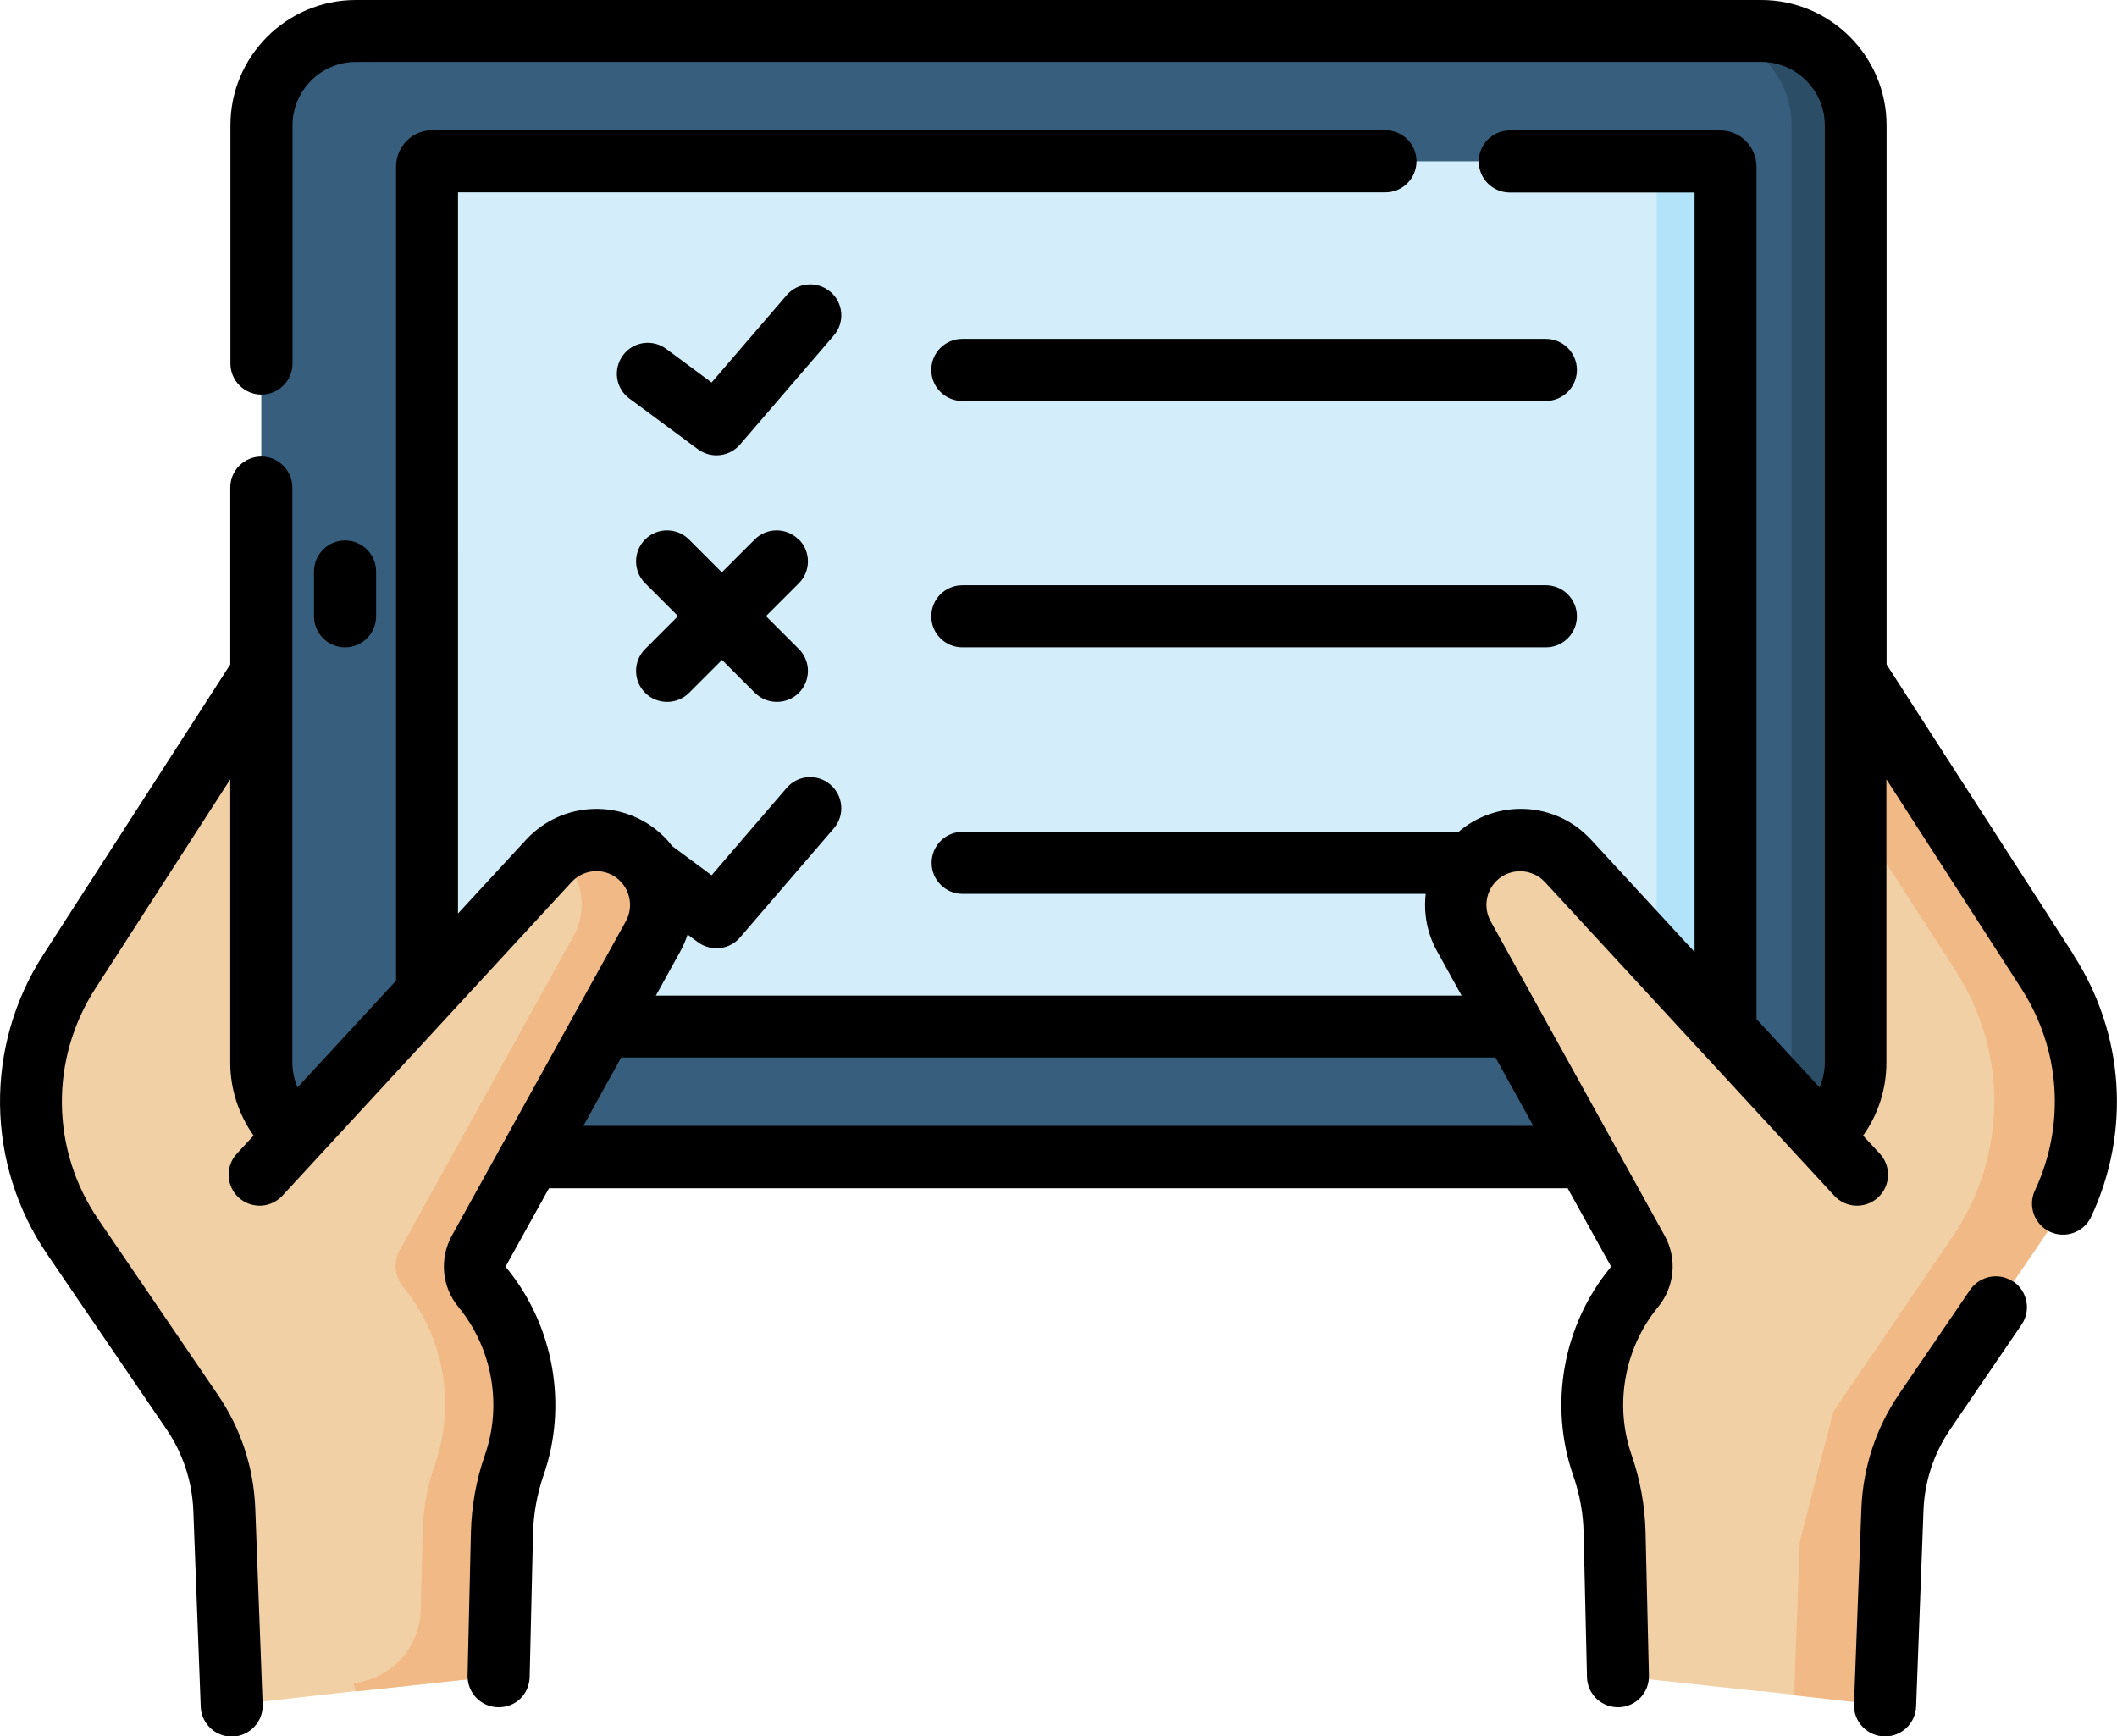 <?xml version="1.0" encoding="UTF-8"?>
<svg id="Layer_2" xmlns="http://www.w3.org/2000/svg" viewBox="0 0 126.14 103.45">
  <defs>
    <style>
      .cls-1 {
        fill: #375e7d;
      }

      .cls-2 {
        fill: #b3e3f8;
      }

      .cls-3 {
        fill: #2b4e66;
      }

      .cls-4 {
        fill: #d3eefa;
      }

      .cls-5 {
        fill: #f0b986;
      }

      .cls-6 {
        fill: #f1d0a5;
      }
    </style>
  </defs>
  <g id="Layer_1-2" data-name="Layer_1">
    <g>
      <path class="cls-6" d="M13.81,101.61l-.44-11.68c-.08-2.08-.74-4.1-1.92-5.82l-7.11-10.43c-3.24-4.75-3.32-10.97-.21-15.81l11.34-17.6,8.93,26.15-3.22,34.34-7.38.83Z"/>
      <path class="cls-6" d="M112.33,101.61l.44-11.68c.08-2.08.74-4.1,1.92-5.82l7.11-10.43c3.24-4.75,3.32-10.97.21-15.81l-11.34-17.6-8.93,26.15,3.22,34.34,7.38.83Z"/>
      <path class="cls-5" d="M122,57.88l-11.34-17.6-1.89,5.53,7.78,12.07c3.11,4.83,3.03,11.06-.21,15.81l-7.11,10.43c-1.17,1.72-1.84,3.74-1.92,5.82l-.41,11.07,5.43.61.44-11.68c.08-2.08.74-4.1,1.92-5.82l7.11-10.43c3.24-4.75,3.32-10.97.21-15.81h0Z"/>
      <path class="cls-1" d="M104.94,68.92H21.2c-3.11,0-5.63-2.52-5.63-5.63V7.47c0-3.11,2.52-5.63,5.63-5.63h83.74c3.11,0,5.63,2.52,5.63,5.63v55.82c0,3.11-2.52,5.63-5.63,5.63Z"/>
      <path class="cls-3" d="M104.94,1.85h-3.82c3.11,0,5.63,2.52,5.63,5.63v55.82c0,3.11-2.52,5.63-5.63,5.63h3.82c3.11,0,5.63-2.52,5.63-5.63V7.47c0-3.11-2.52-5.63-5.63-5.63Z"/>
      <g>
        <path class="cls-4" d="M102.49,9.61H25.75c-.17,0-.31.15-.31.32v50.9c0,.18.14.32.31.32h76.74c.17,0,.31-.15.31-.32V9.94c0-.18-.14-.32-.31-.32Z"/>
        <path class="cls-2" d="M102.49,9.61h-4.09c.17,0,.31.15.31.32v50.9c0,.18-.14.32-.31.32h4.09c.17,0,.31-.15.31-.32V9.94c0-.18-.14-.32-.31-.32Z"/>
      </g>
      <path class="cls-6" d="M29.72,99.85l.2-8.56c.03-1.37.28-2.72.73-4.01,1.26-3.62.55-7.64-1.89-10.6-.51-.62-.59-1.5-.2-2.2l10.36-18.72c.84-1.52.56-3.41-.68-4.62-1.55-1.52-4.05-1.45-5.53.14l-17.23,18.69,1.13,13.03,4.58,17.78,8.53-.92Z"/>
      <path class="cls-5" d="M38.92,55.76c.84-1.52.56-3.41-.68-4.62-1.4-1.37-3.57-1.45-5.06-.28.11.09.22.18.32.28,1.24,1.21,1.52,3.1.68,4.62l-10.36,18.72c-.39.71-.31,1.58.2,2.2,2.44,2.96,3.15,6.98,1.89,10.6-.45,1.29-.7,2.64-.73,4.01l-.11,4.62c-.05,2.26-1.77,4.13-4.01,4.37l.13.5,8.53-.92.19-8.33c.03-1.44.25-2.87.73-4.23,1.27-3.62.55-7.65-1.89-10.61-.51-.62-.59-1.5-.2-2.2l10.36-18.72Z"/>
      <path class="cls-6" d="M96.41,99.85l-.2-8.56c-.03-1.37-.28-2.72-.73-4.01-1.26-3.62-.55-7.64,1.89-10.6.51-.62.59-1.5.2-2.2l-10.36-18.72c-.84-1.52-.56-3.41.68-4.62,1.55-1.52,4.05-1.45,5.53.14l17.23,18.69-1.13,13.03-4.58,17.78-8.53-.92Z"/>
      <g>
        <path d="M119.96,76.37c-.84-.58-1.99-.36-2.57.48l-4.24,6.22c-1.37,2.01-2.14,4.36-2.24,6.79l-.44,11.68c-.04,1.04.79,1.92,1.85,1.92.99,0,1.81-.78,1.85-1.78l.44-11.68c.06-1.74.62-3.41,1.6-4.85l4.24-6.22c.58-.84.36-1.99-.48-2.57h0Z"/>
        <path d="M123.55,56.88l-11.14-17.29V7.47c0-4.12-3.35-7.47-7.47-7.47H21.2c-4.12,0-7.47,3.35-7.47,7.47v14.19c0,1.02.83,1.85,1.85,1.85s1.85-.83,1.85-1.85V7.47c0-2.08,1.7-3.78,3.78-3.78h83.74c2.08,0,3.78,1.7,3.78,3.78v55.82c0,.52-.11,1.03-.31,1.5l-3.76-4.07V9.94c0-1.2-.97-2.17-2.15-2.17h-12.55c-1.02,0-1.85.83-1.85,1.85s.83,1.85,1.85,1.85h11.01v45.25l-6.17-6.69c-2.13-2.31-5.62-2.41-7.89-.47h-29.55c-1.02,0-1.85.83-1.85,1.85s.83,1.85,1.85,1.85h27.59c-.13,1.15.08,2.34.67,3.4l1.47,2.66h-48.01l1.47-2.66c.17-.32.31-.64.42-.98l.62.46c.33.24.72.36,1.1.36.52,0,1.04-.22,1.4-.64l5.59-6.5c.67-.77.58-1.94-.2-2.61s-1.94-.58-2.61.2l-4.47,5.2-2.35-1.74c-.16-.21-.33-.41-.52-.59-2.29-2.24-5.99-2.16-8.18.21l-4.06,4.4V11.46h55.26c1.02,0,1.85-.83,1.85-1.85s-.83-1.85-1.85-1.85H25.75c-1.19,0-2.15.97-2.15,2.17v48.5l-5.87,6.36c-.2-.47-.31-.98-.31-1.5V29.05c0-1.02-.83-1.85-1.85-1.85s-1.85.83-1.85,1.85v10.54L2.58,56.88c-3.52,5.47-3.43,12.47.23,17.85l7.11,10.43c.98,1.43,1.53,3.11,1.6,4.85l.44,11.68c.04,1,.87,1.81,1.91,1.78,1.02-.04,1.82-.9,1.78-1.91l-.44-11.68c-.09-2.43-.86-4.78-2.24-6.79l-7.11-10.43c-2.83-4.14-2.9-9.55-.18-13.76l8.04-12.47v16.89c0,1.57.5,3.08,1.39,4.34l-1,1.08c-.69.75-.64,1.92.11,2.61.75.69,1.92.64,2.61-.11l17.23-18.69c.76-.82,2.06-.88,2.88-.07.64.63.79,1.62.35,2.41l-10.36,18.72c-.76,1.38-.61,3.06.39,4.27,2.01,2.45,2.62,5.83,1.57,8.82-.51,1.47-.79,3.01-.83,4.57l-.2,8.56c-.02,1.03.8,1.89,1.85,1.89s1.82-.8,1.85-1.8l.2-8.56c.03-1.17.24-2.33.62-3.44,1.47-4.2.62-8.95-2.21-12.39-.03-.04-.04-.09-.01-.13l2.55-4.6h60.7l2.55,4.6s.02.1-.01.13c-2.83,3.44-3.67,8.18-2.21,12.39.39,1.11.6,2.27.62,3.44l.2,8.56c.02,1,.84,1.82,1.89,1.8,1.02-.02,1.83-.87,1.8-1.89l-.2-8.56c-.04-1.56-.32-3.1-.83-4.57-1.04-2.99-.44-6.37,1.57-8.82,1-1.22,1.16-2.89.39-4.27l-10.36-18.72c-.44-.79-.29-1.78.35-2.41.82-.8,2.12-.74,2.88.07l17.24,18.69c.69.75,1.86.8,2.61.11.75-.69.8-1.86.11-2.61l-1-1.08c.9-1.26,1.39-2.77,1.39-4.34v-16.89l8.04,12.47c2.34,3.63,2.64,8.12.81,12.03-.43.92-.04,2.02.89,2.46.92.43,2.02.04,2.46-.89,2.37-5.06,1.98-10.9-1.05-15.6h0ZM34.76,67.08l2.25-4.07h52.1l2.25,4.07h-56.61Z"/>
        <path d="M22.41,36.72v-2.67c0-1.02-.83-1.85-1.85-1.85s-1.85.83-1.85,1.85v2.67c0,1.02.83,1.85,1.85,1.85s1.85-.83,1.85-1.85Z"/>
        <path d="M49.48,17.39c-.77-.67-1.94-.58-2.61.2l-4.47,5.2-2.7-2c-.82-.61-1.98-.44-2.58.38-.61.82-.44,1.98.39,2.58l4.08,3.02c.33.24.72.36,1.1.36.52,0,1.04-.22,1.4-.64l5.59-6.5c.67-.77.58-1.94-.2-2.61Z"/>
        <path d="M92.11,20.19h-34.77c-1.02,0-1.85.83-1.85,1.85s.83,1.85,1.85,1.85h34.77c1.02,0,1.85-.83,1.85-1.85s-.83-1.85-1.85-1.85Z"/>
        <path d="M92.11,34.87h-34.77c-1.02,0-1.85.83-1.85,1.85s.83,1.85,1.85,1.85h34.77c1.02,0,1.85-.83,1.85-1.85s-.83-1.85-1.85-1.85Z"/>
        <path d="M47.58,32.14c-.72-.72-1.89-.72-2.61,0l-1.96,1.96-1.96-1.96c-.72-.72-1.89-.72-2.61,0-.72.72-.72,1.89,0,2.61l1.96,1.96-1.96,1.96c-.72.72-.72,1.89,0,2.61.36.36.83.54,1.31.54s.95-.18,1.31-.54l1.96-1.96,1.96,1.96c.36.36.83.54,1.31.54s.95-.18,1.31-.54c.72-.72.72-1.89,0-2.61l-1.96-1.96,1.96-1.96c.72-.72.72-1.89,0-2.61h0Z"/>
      </g>
    </g>
  </g>
</svg>